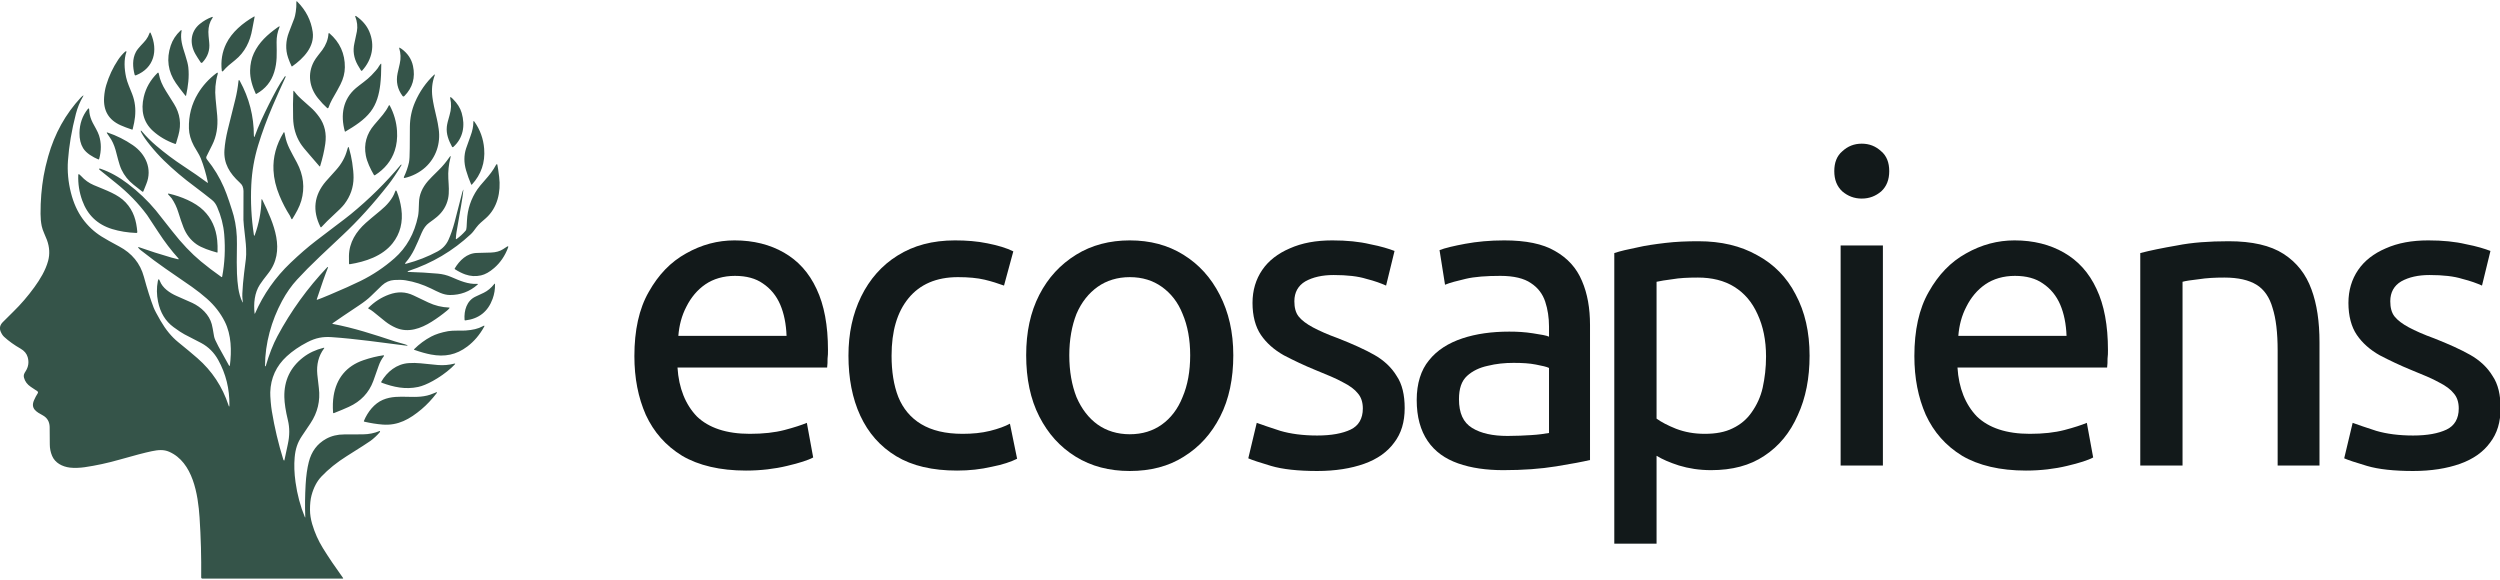 <?xml version="1.0" encoding="UTF-8" standalone="no"?>
<!DOCTYPE svg PUBLIC "-//W3C//DTD SVG 1.1//EN" "http://www.w3.org/Graphics/SVG/1.1/DTD/svg11.dtd">
<svg width="100%" height="100%" viewBox="0 0 1220 283" version="1.1" xmlns="http://www.w3.org/2000/svg" xmlns:xlink="http://www.w3.org/1999/xlink" xml:space="preserve" xmlns:serif="http://www.serif.com/" style="fill-rule:evenodd;clip-rule:evenodd;stroke-linejoin:round;stroke-miterlimit:2;">
    <g transform="matrix(1,0,0,1,-4380,-3018)">
        <g transform="matrix(1,0,0,1,4040,2628.85)">
            <g id="ecosapiens-logo" transform="matrix(1.214,0,0,1.213,-112.459,-137.79)">
                <g transform="matrix(0.405,0,0,0.405,271.273,345.574)">
                    <path d="M543.99,231.16C544.497,227.9 544.697,224.66 544.59,221.44C544.563,220.487 544.883,220.347 545.55,221.02C554.083,229.613 559.163,239.597 560.79,250.97C562.92,265.77 551.64,277.38 540.41,285.29C540.342,285.336 540.261,285.361 540.179,285.361C540.022,285.361 539.878,285.271 539.81,285.13C538.483,282.263 537.34,279.443 536.38,276.67C533.56,268.5 534.07,259.65 537.14,251.66C540.64,242.533 542.447,237.82 542.56,237.52C543.04,236.28 543.517,234.16 543.99,231.16ZM608.75,289.37C606.89,286.31 605.787,284.47 605.44,283.85C601.593,276.95 600.507,269.797 602.18,262.39C603.4,256.957 604.23,253.003 604.67,250.53C605.53,245.67 604.983,240.75 603.03,235.77C602.89,235.417 603.007,235.21 603.38,235.15C603.527,235.123 603.66,235.153 603.78,235.24C609.98,239.493 614.36,244.6 616.92,250.56C622.77,264.18 619.91,278.45 609.89,289.48C609.867,289.506 609.841,289.531 609.814,289.553C609.514,289.801 609.06,289.755 608.808,289.451C608.787,289.425 608.767,289.398 608.75,289.37ZM474.94,262.77C480.54,251.29 491.33,242.2 502.71,235.72C502.757,235.691 502.812,235.676 502.867,235.676C503.032,235.676 503.167,235.811 503.167,235.976C503.167,235.997 503.165,236.019 503.16,236.04C502.14,240.967 501.37,244.99 500.85,248.11C498.77,260.45 493.5,271.28 483.77,279.08C479.04,282.87 475.37,285.71 471.76,290.05C471.705,290.115 471.638,290.169 471.563,290.21C471.234,290.387 470.821,290.267 470.646,289.944C470.605,289.868 470.579,289.786 470.57,289.7C469.45,280.007 470.907,271.03 474.94,262.77ZM448.69,243.19C452.263,240.25 456.197,237.963 460.49,236.33C461.75,235.857 462,236.177 461.24,237.29C458.6,241.15 457.273,245.747 457.26,251.08C457.253,252.913 457.53,256.43 458.09,261.63C458.917,269.21 456.643,275.827 451.27,281.48C451.072,281.687 450.798,281.804 450.511,281.804C450.162,281.804 449.835,281.63 449.64,281.34C447.287,277.827 445.54,275.07 444.4,273.07C438.51,262.76 439.37,250.85 448.69,243.19ZM525.72,246.7C526.307,246.28 526.77,245.973 527.11,245.78C527.95,245.307 528.183,245.513 527.81,246.4C525.85,251.073 524.903,256.023 524.97,261.25C525.12,272.91 525.68,280.84 522.62,290.89C519.727,300.41 513.843,307.647 504.97,312.6C504.888,312.646 504.795,312.671 504.7,312.671C504.485,312.671 504.289,312.545 504.2,312.35C500.97,305.22 498.51,297.29 498.67,289.38C498.797,283.027 500.053,277.3 502.44,272.2C507.56,261.25 515.95,253.7 525.72,246.7ZM430.61,250.28C429.22,258.24 431.43,265.13 434.29,273.93C436.037,279.323 437.06,283.443 437.36,286.29C438.36,295.8 437.16,304.69 435.15,314.24C435.116,314.424 434.954,314.559 434.767,314.559C434.647,314.559 434.534,314.504 434.46,314.41C430.353,309.283 427.197,305.103 424.99,301.87C417.15,290.383 415.45,277.967 419.89,264.62C421.763,259 425.003,254.037 429.61,249.73C430.483,248.917 430.817,249.1 430.61,250.28ZM395.35,258.85C396.85,256.843 397.983,254.73 398.75,252.51C399.163,251.317 399.62,251.3 400.12,252.46C407.45,269.39 403.55,286.87 385.33,294.18C385.216,294.226 385.095,294.25 384.972,294.25C384.537,294.25 384.155,293.952 384.05,293.53C382.15,286.06 381.63,277.98 385.31,271.01C387.57,266.73 392.66,262.43 395.35,258.85ZM570.41,268.91C573.81,264.23 576.17,258.49 576.45,252.8C576.462,252.496 576.716,252.253 577.02,252.253C577.155,252.253 577.287,252.302 577.39,252.39C587.75,261.33 592.86,272.607 592.72,286.22C592.66,291.907 591.213,297.553 588.38,303.16C586.453,306.96 583.663,312 580.01,318.28C578.68,320.58 577.48,323.55 576.4,326.4C576.384,326.445 576.363,326.488 576.339,326.528C576.128,326.881 575.66,326.996 575.302,326.781C575.262,326.758 575.225,326.73 575.19,326.7C572.057,323.9 568.993,320.63 566,316.89C557.44,306.22 555.45,292.67 562.02,280.47C564.08,276.62 567.9,272.36 570.41,268.91ZM649.14,267.98C655.12,272.387 658.85,277.99 660.33,284.79C662.85,296.417 660.017,306.393 651.83,314.72C651.143,315.42 650.503,315.377 649.91,314.59C644.93,307.923 643.317,300.413 645.07,292.06C645.35,290.707 646.067,287.55 647.22,282.59C648.427,277.39 648.237,272.25 646.65,267.17C646.638,267.134 646.632,267.096 646.632,267.058C646.632,266.861 646.795,266.698 646.992,266.698C647.043,266.698 647.094,266.709 647.14,266.73C647.673,266.97 648.34,267.387 649.14,267.98ZM381.52,348.1C377.167,346.653 373.4,345.223 370.22,343.81C358.273,338.51 352.793,329.163 353.78,315.77C354.093,311.503 354.797,307.54 355.89,303.88C358.563,294.927 362.5,286.537 367.7,278.71C369.647,275.783 371.96,273.093 374.64,270.64C374.873,270.433 375.147,270.307 375.46,270.26C375.482,270.257 375.505,270.255 375.528,270.255C375.774,270.255 375.978,270.458 375.978,270.705C375.978,270.758 375.968,270.81 375.95,270.86C373.24,278.46 373.83,287.91 375.61,296.11C376.73,301.34 379.35,306.91 381.59,312.67C384.49,320.15 385.26,327.46 384.45,335.53C384.117,338.817 383.337,342.897 382.11,347.77C382.061,347.976 381.875,348.123 381.663,348.123C381.614,348.123 381.566,348.115 381.52,348.1ZM625.36,287.11C626.393,285.33 627.33,283.94 628.17,282.94C628.637,282.38 628.87,282.467 628.87,283.2C628.863,291.013 628.537,297.67 627.89,303.17C626.74,312.98 624.29,322.44 618.28,330.3C611.82,338.75 602.37,344.62 593.19,350.09C593.141,350.118 593.085,350.132 593.028,350.132C592.88,350.132 592.749,350.033 592.71,349.89C588.21,333.53 590.83,317.87 603.64,306.91C607.75,303.39 614.85,298.7 619.18,294.1C622.867,290.193 624.927,287.863 625.36,287.11ZM408.27,293.5C409.177,298.507 411.47,303.937 415.15,309.79C419.037,315.977 421.693,320.217 423.12,322.51C429.173,332.223 430.623,342.667 427.47,353.84C426.643,356.767 425.86,359.437 425.12,361.85C425.029,362.142 424.757,362.343 424.451,362.343C424.369,362.343 424.287,362.328 424.21,362.3C415.69,359.287 408.337,354.96 402.15,349.32C392.47,340.5 390.11,328.66 393.13,315.67C395.21,306.69 399.75,298.743 406.75,291.83C407.263,291.323 407.653,291.407 407.92,292.08C408.033,292.373 408.15,292.847 408.27,293.5ZM552.98,732.92C553.313,733.74 553.463,733.707 553.43,732.82C553.03,722.48 553.153,711.713 553.8,700.52C554.293,691.96 555.34,684.537 556.94,678.25C559.6,667.783 565.303,660.133 574.05,655.3C579.403,652.347 585.41,650.877 592.07,650.89C595.283,650.903 601.427,650.877 610.5,650.81C616.453,650.763 622.017,649.657 627.19,647.49C627.232,647.471 627.278,647.462 627.324,647.462C627.486,647.462 627.625,647.58 627.65,647.74C627.71,648.093 627.59,648.447 627.29,648.8C624.59,651.953 621.57,654.77 618.23,657.25C616.297,658.69 608.34,663.81 594.36,672.61C584.707,678.69 576.407,685.393 569.46,692.72C564.987,697.433 561.713,703.67 559.64,711.43C558.607,715.29 558.1,720.07 558.12,725.77C558.133,730.283 558.857,734.993 560.29,739.9C562.783,748.407 566.337,756.393 570.95,763.86C576.523,772.873 583.197,782.763 590.97,793.53C591.013,793.592 591.035,793.665 591.035,793.74C591.035,793.941 590.871,794.107 590.67,794.11L451.3,794.11C450.658,794.11 450.13,793.582 450.13,792.94C450.13,792.937 450.13,792.933 450.13,792.93C450.343,772.757 449.807,752.947 448.52,733.5C446.99,710.48 442,678.54 418.38,668.13C412.94,665.73 407.51,666.22 401.08,667.56C394.48,668.94 383.647,671.777 368.58,676.07C357.113,679.337 345.763,681.793 334.53,683.44C330.17,684.08 324.26,684.41 319.71,683.84C312.2,682.89 305.09,679.17 302.16,672.22C300.613,668.54 299.847,664.713 299.86,660.74C299.893,652.593 299.85,646.793 299.73,643.34C299.543,638.16 297.283,634.367 292.95,631.96C286.94,628.63 280.53,625.44 284.19,616.97C285.283,614.437 286.53,612.093 287.93,609.94C288.354,609.286 288.169,608.4 287.52,607.97C287.08,607.677 284.897,606.22 280.97,603.6C277.483,601.28 275.243,598.257 274.25,594.53C273.58,592.05 274.35,590.51 275.8,588.25C278.667,583.81 279.367,579.083 277.9,574.07C276.88,570.577 274.53,567.777 270.85,565.67C264.557,562.07 259.113,558.16 254.52,553.94C253.16,552.693 252.003,550.913 251.05,548.6C249.717,545.38 250.373,542.357 253.02,539.53C254.527,537.923 258.08,534.39 263.68,528.93C271.113,521.683 278.083,513.573 284.59,504.6C290.23,496.84 295.68,487.84 298.2,478.5C300.013,471.76 299.63,464.847 297.05,457.76C295.43,453.35 292.74,448.38 291.83,443.87C291.077,440.15 290.693,436.11 290.68,431.75C290.627,418.69 291.653,406.13 293.76,394.07C294.78,388.237 296.29,381.757 298.29,374.63C304.63,352.097 315.467,332.573 330.8,316.06C331.193,315.64 331.727,315.167 332.4,314.64C333.353,313.907 333.523,314.06 332.91,315.1C329.757,320.447 327.387,326.183 325.8,332.31C321.567,348.683 318.933,364.19 317.9,378.83C317.153,389.457 318.133,400.12 320.84,410.82C323.4,420.94 327.283,429.58 332.49,436.74C337.637,443.827 343.873,449.67 351.2,454.27C355.247,456.803 361.08,460.093 368.7,464.14C381.433,470.9 389.613,480.937 393.24,494.25C396.64,506.73 399.86,516.917 402.9,524.81C403.847,527.277 406.15,531.667 409.81,537.98C414.95,546.86 420.78,553.94 427.3,559.22C435.033,565.487 441.387,570.79 446.36,575.13C460.867,587.797 471.17,603.413 477.27,621.98C477.83,623.667 478.12,623.62 478.14,621.84C478.347,605.627 474.627,590.63 466.98,576.85C462.947,569.577 457.397,564.017 450.33,560.17C448.063,558.943 442.467,556.043 433.54,551.47C431.16,550.257 427.54,547.863 422.68,544.29C414.673,538.417 409.547,529.98 407.3,518.98C405.887,512.053 405.813,505.29 407.08,498.69C407.553,496.203 408.237,496.147 409.13,498.52C411.72,505.4 418.84,510.33 425.75,513.36C434.67,517.26 439.867,519.56 441.34,520.26C450.11,524.42 458.09,531.92 460.63,541.4C461.157,543.353 461.92,547.397 462.92,553.53C463.213,555.337 464.627,558.6 467.16,563.32C470.573,569.693 474.07,576.027 477.65,582.32C477.763,582.52 477.927,582.67 478.14,582.77C478.182,582.788 478.227,582.798 478.273,582.798C478.438,582.798 478.579,582.674 478.6,582.51C480.39,568.02 480.21,552.04 473.49,538.73C469.183,530.197 463.25,522.6 455.69,515.94C451.223,512 446.29,508.113 440.89,504.28C438.757,502.767 429.977,496.697 414.55,486.07C407.663,481.33 399.48,475.233 390,467.78C389.093,467.06 388.393,466.37 387.9,465.71C387.247,464.823 387.437,464.563 388.47,464.93C398.577,468.51 409.273,471.933 420.56,475.2C422.713,475.827 424.813,476.363 426.86,476.81C427.973,477.05 428.15,476.747 427.39,475.9C420.49,468.267 413.86,459.563 407.5,449.79C400.74,439.423 397.07,433.847 396.49,433.06C387.817,421.34 377.427,410.65 365.32,400.99C360,396.743 354.79,392.537 349.69,388.37C348.41,387.33 348.387,386.813 349.62,386.82C349.68,386.82 349.967,386.907 350.48,387.08C359.46,390.147 368.397,395.067 377.29,401.84C387.783,409.827 397.053,418.667 405.1,428.36C407.1,430.767 412.53,437.647 421.39,449C430.803,461.06 440.263,471.04 449.77,478.94C455.91,484.047 462.72,489.233 470.2,494.5C470.281,494.558 470.379,494.589 470.479,494.589C470.708,494.589 470.907,494.425 470.95,494.2C473.503,480.747 474.187,466.777 473,452.29C472.24,443.07 469.91,433.997 466.01,425.07C464.75,422.2 463.31,419.94 460.71,417.88C456.81,414.8 449.53,408.99 443.64,404.64C432.7,396.567 422.517,387.937 413.09,378.75C408.463,374.237 403.82,369.083 399.16,363.29C395.42,358.65 392.64,354.627 390.82,351.22C390.48,350.58 390.29,350.183 390.25,350.03C389.943,348.77 390.273,348.703 391.24,349.83C395.647,355.003 400.36,359.723 405.38,363.99C414.193,371.483 423.23,378.263 432.49,384.33C441.323,390.123 449.283,395.65 456.37,400.91C456.415,400.942 456.469,400.958 456.524,400.958C456.673,400.958 456.794,400.837 456.794,400.688C456.794,400.672 456.793,400.656 456.79,400.64C454.943,391.893 452.61,383.94 449.79,376.78C448.06,372.37 444.82,367.93 442.9,364.29C439.76,358.35 438.11,352.593 437.95,347.02C437.59,334.373 440.56,322.803 446.86,312.31C451.54,304.517 457.637,297.78 465.15,292.1C466.497,291.087 466.94,291.39 466.48,293.01C464.24,300.857 463.557,309.03 464.43,317.53C465.23,325.363 465.767,330.937 466.04,334.25C466.933,345.31 465.273,355.007 461.06,363.34C458.327,368.74 456.443,372.52 455.41,374.68C454.83,375.89 455.18,376.89 456.03,377.94C462.863,386.447 468.397,395.59 472.63,405.37C474.37,409.397 476.127,414.073 477.9,419.4C480.267,426.52 481.763,431.283 482.39,433.69C484.69,442.503 485.76,451.873 485.6,461.8C485.367,476.3 485.38,486.05 485.64,491.05C486.15,500.76 486.87,510.94 491.08,519.51C491.287,519.923 491.407,519.9 491.44,519.44C491.48,518.847 491.377,517.79 491.13,516.27C490.763,513.977 490.93,508.89 491.63,501.01C492.137,495.343 493.087,487.177 494.48,476.51C494.787,474.177 494.867,470.813 494.72,466.42C494.627,463.62 494.35,460.25 493.89,456.31C492.65,445.59 492.037,439.403 492.05,437.75C492.143,424.657 492.167,415.08 492.12,409.02C492.113,407.487 491.787,405.887 491.14,404.22C490.74,403.193 489.76,401.963 488.2,400.53C478.42,391.57 472.26,381.74 473.21,368.28C473.64,362.18 474.79,355.23 476.45,348.4C477.337,344.74 479.853,334.623 484,318.05C485.42,312.37 486.463,306.38 487.13,300.08C487.297,298.513 487.757,298.423 488.51,299.81C497.763,316.73 502.397,334.793 502.41,354C502.41,354.513 502.463,354.89 502.57,355.13C502.77,355.583 502.953,355.577 503.12,355.11C504.993,349.823 507.27,344.257 509.95,338.41C514.65,328.143 519.797,317.887 525.39,307.64C527.597,303.587 530.213,299.41 533.24,295.11C533.313,295.003 533.407,294.98 533.52,295.04L533.74,295.17C533.98,295.31 534.04,295.507 533.92,295.76C529.6,305.067 525.293,314.723 521,324.73C515.3,338.017 510.523,350.987 506.67,363.64C502.777,376.44 500.503,389.567 499.85,403.02C499.05,419.553 499.903,436.067 502.41,452.56C502.61,453.867 502.933,453.9 503.38,452.66C507.453,441.387 509.637,429.967 509.93,418.4C509.963,416.847 510.317,416.77 510.99,418.17C522.01,441.19 534.54,468.43 516.42,491.19C512.873,495.657 510.177,499.3 508.33,502.12C503.09,510.17 502,520.79 503.12,530.61C503.187,531.23 503.347,531.253 503.6,530.68C511.887,511.687 523.647,494.917 538.88,480.37C547.7,471.95 556,464.753 563.78,458.78C572.907,451.773 579.243,446.94 582.79,444.28C590.183,438.747 595.463,434.683 598.63,432.09C616.697,417.277 633.26,400.907 648.32,382.98C648.44,382.833 648.58,382.817 648.74,382.93L648.98,383.11C649.04,383.15 649.05,383.2 649.01,383.26C644.223,391.247 639.833,397.78 635.84,402.86C620.7,422.147 605.577,438.85 590.47,452.97C572.33,469.923 560.693,481.037 555.56,486.31C551.393,490.59 547.98,494.17 545.32,497.05C539.733,503.103 534.75,510.2 530.37,518.34C519.92,537.74 513.48,560.48 513.48,582.86C513.48,583.02 513.557,583.117 513.71,583.15C513.823,583.17 513.91,583.177 513.97,583.17C514.077,583.157 514.147,583.097 514.18,582.99C517.593,571.29 521.467,561.39 525.8,553.29C539.193,528.277 555.677,505.443 575.25,484.79C575.357,484.67 575.53,484.617 575.77,484.63C576.03,484.643 576.113,484.773 576.02,485.02C573.207,491.987 569.483,502.533 564.85,516.66C564.71,517.1 564.86,517.25 565.3,517.11C567.273,516.463 571.4,514.813 577.68,512.16C590.373,506.807 600.55,502.247 608.21,498.48C620.463,492.453 631.703,484.94 641.93,475.94C653.93,465.38 661.733,451.423 665.34,434.07C665.86,431.583 666.18,427.08 666.3,420.56C666.447,412.953 669.45,405.787 675.31,399.06C677.05,397.06 680.557,393.483 685.83,388.33C689.657,384.597 693.177,380.383 696.39,375.69C697.71,373.763 698.077,373.933 697.49,376.2C695.75,382.94 695.06,389.797 695.42,396.77C695.77,403.44 696.54,410.37 695.15,416.72C693.597,423.807 689.95,429.803 684.21,434.71C682.583,436.11 679.93,438.127 676.25,440.76C673.317,442.853 670.88,446.153 668.94,450.66C663.6,463.04 660.46,471.65 653.01,480.22C652.057,481.32 652.283,481.68 653.69,481.3C664.783,478.353 675.097,474.31 684.63,469.17C689.65,466.463 693.3,462.6 695.58,457.58C697.793,452.713 699.823,446.83 701.67,439.93C702.397,437.23 704.887,427.55 709.14,410.89C709.447,409.683 709.847,408.6 710.34,407.64C710.344,407.627 710.356,407.618 710.37,407.618C710.387,407.618 710.402,407.633 710.402,407.65C710.402,407.653 710.401,407.657 710.4,407.66C709.67,415.89 707.11,429.04 703.49,450.25C703.243,451.677 703.037,453.747 702.87,456.46C702.869,456.469 702.869,456.477 702.869,456.486C702.869,456.716 703.059,456.906 703.289,456.906C703.375,456.906 703.459,456.879 703.53,456.83C706.883,454.41 709.893,451.65 712.56,448.55C713.127,447.903 713.46,446.667 713.56,444.84C713.68,442.68 713.797,440.523 713.91,438.37C714.483,427.03 717.93,416.72 724.25,407.44C725.637,405.4 728.107,402.387 731.66,398.4C736.13,393.37 739.84,388.74 742.9,382.9C742.978,382.751 743.105,382.635 743.26,382.57C743.713,382.383 743.98,382.477 744.06,382.85C744.52,384.923 745.123,388.98 745.87,395.02C747.74,410.11 744.15,425.85 732.76,436C728.71,439.61 725.94,441.61 723.06,445.47C721.38,447.73 719.8,450.06 717.75,451.97C699.87,468.65 679.273,480.82 655.96,488.48C655.547,488.613 655.31,488.707 655.25,488.76C654.777,489.207 654.863,489.44 655.51,489.46C666.01,489.767 675.85,490.337 685.03,491.17C689.61,491.59 693.96,492.62 698.5,494.59C706.8,498.19 714.99,501.82 723.93,501.34C724.903,501.293 725.023,501.59 724.29,502.23C716.503,509.05 707.42,512.44 697.04,512.4C690.35,512.38 684.6,509 678.52,506.05C669.99,501.9 661.7,499.21 652.99,497.8C649.863,497.3 646.113,497.193 641.74,497.48C637.2,497.78 633.147,499.567 629.58,502.84C629.293,503.1 625.61,506.667 618.53,513.54C615.617,516.373 611.79,519.367 607.05,522.52C594.537,530.853 585.693,536.843 580.52,540.49C580.427,540.556 580.372,540.662 580.372,540.776C580.372,540.944 580.494,541.09 580.66,541.12C601.21,544.92 621.78,551.65 642.39,558.51C645.55,559.56 649.41,560.42 652.12,561.29C656.267,562.623 656.177,563.017 651.85,562.47C630.4,559.76 603.89,555.92 579.77,554.26C570.74,553.63 563.88,554.93 555.49,559.27C547.577,563.357 540.767,568.023 535.06,573.27C524.593,582.89 519.133,594.803 518.68,609.01C518.62,610.99 518.77,614.153 519.13,618.5C519.417,621.92 519.797,625.05 520.27,627.89C522.917,643.957 526.703,659.95 531.63,675.87C531.71,676.123 531.9,676.413 532.2,676.74C532.257,676.798 532.334,676.832 532.416,676.832C532.558,676.832 532.682,676.73 532.71,676.59C533.063,674.677 534.207,669.313 536.14,660.5C537.973,652.147 537.997,644.26 536.21,636.84C533.97,627.56 532.787,619.893 532.66,613.84C532.313,597.413 538.55,584.243 551.37,574.33C557.077,569.91 563.81,566.75 571.57,564.85C572.37,564.657 572.523,564.89 572.03,565.55C566.657,572.783 564.443,581.397 565.39,591.39C565.683,594.45 566.193,598.947 566.92,604.88C568.467,617.5 565.683,629.16 558.57,639.86C556.423,643.093 553.617,647.277 550.15,652.41C545.61,659.13 543.65,665.43 542.9,673.76C542.233,681.233 542.517,689.397 543.75,698.25C545.483,710.663 548.56,722.22 552.98,732.92ZM681.66,294.91C679.333,301.41 678.657,308.437 679.63,315.99C680.283,321.017 681.757,328.183 684.05,337.49C684.637,339.863 685.237,343.19 685.85,347.47C687.91,361.88 683.18,375.87 672.72,385.46C667.12,390.6 659.52,394.54 651.99,396.15C651.946,396.159 651.902,396.164 651.857,396.164C651.512,396.164 651.227,395.88 651.227,395.534C651.227,395.439 651.249,395.345 651.29,395.26C653.563,390.493 655.247,385.663 656.34,380.77C656.84,378.517 657.107,373.773 657.14,366.54C657.2,354.533 657.24,347.45 657.26,345.29C657.333,336.71 659.03,328.57 662.35,320.87C666.903,310.317 673.28,301.18 681.48,293.46C681.543,293.401 681.626,293.368 681.713,293.368C681.899,293.368 682.053,293.521 682.053,293.708C682.053,293.739 682.048,293.77 682.04,293.8C681.967,294.04 681.84,294.41 681.66,294.91ZM542.26,309.79C543.193,310.99 544.073,312.093 544.9,313.1C546.453,315.013 551.043,319.287 558.67,325.92C561.67,328.527 564.537,331.737 567.27,335.55C572.743,343.197 574.743,352.117 573.27,362.31C572.257,369.337 570.557,376.713 568.17,384.44C568.122,384.589 567.983,384.69 567.827,384.69C567.72,384.69 567.618,384.642 567.55,384.56C564.903,381.353 561.67,377.603 557.85,373.31C553.35,368.25 550.25,364.363 548.55,361.65C544.01,354.383 541.617,346.097 541.37,336.79C541.117,327.023 541.193,318.093 541.6,310C541.633,309.34 541.853,309.27 542.26,309.79ZM699.97,317.67C704.383,322.063 707.287,326.687 708.68,331.54C712.32,344.26 710.17,356.59 700.3,365.39C700.277,365.41 700.254,365.429 700.229,365.447C699.887,365.686 699.407,365.598 699.165,365.252C699.148,365.229 699.134,365.205 699.12,365.18C695.68,358.74 693.19,352.55 693.92,345.27C694.167,342.797 695.077,338.95 696.65,333.73C698.357,328.057 698.58,322.53 697.32,317.15C696.987,315.717 697.4,315.453 698.56,316.36C698.893,316.627 699.363,317.063 699.97,317.67ZM637.26,324.09C641.527,332.183 643.937,340.607 644.49,349.36C644.95,356.567 644.183,363.147 642.19,369.1C638.843,379.093 632.317,387.19 622.61,393.39C622.605,393.393 622.601,393.396 622.596,393.399C622.255,393.609 621.799,393.497 621.587,393.151C621.584,393.147 621.582,393.144 621.58,393.14C618.13,387.28 614.73,380.17 613.53,373.81C611.417,362.577 614.2,352.43 621.88,343.37C629.13,334.81 632.81,331.26 636.39,324.1C636.473,323.935 636.643,323.83 636.828,323.83C637.008,323.83 637.175,323.93 637.26,324.09ZM339.18,331.11C339.613,334.457 340.71,337.86 342.47,341.32C344.28,344.89 347.45,349.86 348.74,353.93C351.08,361.317 351.113,369.1 348.84,377.28C348.713,377.733 348.433,377.87 348,377.69C342.66,375.43 336.06,371.64 332.95,366.55C330.457,362.47 329.253,357.417 329.34,351.39C329.467,342.35 332.177,334.483 337.47,327.79C338.377,326.65 338.877,326.807 338.97,328.26C339.09,330 339.16,330.95 339.18,331.11ZM721.39,340.33C727.003,348.27 730.203,357.193 730.99,367.1C732.077,380.767 728.033,392.623 718.86,402.67C718.771,402.768 718.644,402.824 718.512,402.824C718.324,402.824 718.154,402.712 718.08,402.54C716.1,397.967 714.42,393.307 713.04,388.56C710.813,380.913 710.823,373.65 713.07,366.77C714.103,363.597 715.563,359.49 717.45,354.45C719.337,349.41 720.273,344.823 720.26,340.69C720.253,339.37 720.63,339.25 721.39,340.33ZM533.5,354.56C535.17,363.48 539.29,369.93 545.12,380.87C551.7,393.257 553.15,405.883 549.47,418.75C547.68,424.99 544.09,431.23 540.58,436.88C540.557,436.918 540.529,436.953 540.497,436.983C540.294,437.176 539.965,437.164 539.769,436.957C539.738,436.925 539.712,436.889 539.69,436.85C539.1,435.79 538.68,434.38 538.08,433.44C534.253,427.493 530.827,420.88 527.8,413.6C524.267,405.12 522.297,396.787 521.89,388.6C521.23,375.547 524.58,363.007 531.94,350.98C532.253,350.467 532.54,350.533 532.8,351.18C532.88,351.373 533.113,352.5 533.5,354.56ZM359.19,355.47C358.283,354.23 357.45,353.003 356.69,351.79C356.19,350.983 356.39,350.733 357.29,351.04C366.27,354.093 374.597,358.257 382.27,363.53C395.08,372.33 401.85,387.14 395.64,402.17C395.093,403.497 394.123,405.913 392.73,409.42C392.719,409.446 392.707,409.472 392.692,409.497C392.509,409.822 392.094,409.94 391.774,409.759C391.749,409.744 391.724,409.728 391.7,409.71C391.26,409.37 388.39,407.103 383.09,402.91C377.85,398.77 373.837,393.76 371.05,387.88C368.46,382.43 366.87,374.27 365.12,368.25C363.627,363.097 361.65,358.837 359.19,355.47ZM595,368.35C595.293,367.27 595.513,366.543 595.66,366.17C596.073,365.097 596.44,365.11 596.76,366.21C598.213,371.197 599.3,376.077 600.02,380.85C600.933,386.903 601.377,391.88 601.35,395.78C601.29,405.427 598.257,414.2 592.25,422.1C590.35,424.607 586.56,428.433 580.88,433.58C577.12,436.987 573.297,440.787 569.41,444.98C569.306,445.09 569.162,445.152 569.011,445.152C568.804,445.152 568.613,445.035 568.52,444.85C560.32,428.43 562.093,413.327 573.84,399.54C574.453,398.827 577.83,395.06 583.97,388.24C589.383,382.227 593.06,375.597 595,368.35ZM330.99,394.26C334.557,398.2 338.72,401.183 343.48,403.21C356.1,408.57 367.5,412.28 375.13,420.39C383.09,428.86 385.79,438.53 386.74,449.87C386.741,449.89 386.742,449.91 386.742,449.93C386.742,450.391 386.363,450.77 385.902,450.77C385.895,450.77 385.887,450.77 385.88,450.77C377.147,450.423 369.113,449.127 361.78,446.88C347.187,442.413 337.29,432.973 332.09,418.56C329.11,410.3 327.79,401.863 328.13,393.25C328.163,392.317 328.557,392.127 329.31,392.68C329.783,393.02 330.343,393.547 330.99,394.26ZM628.17,428.41C634.31,423.35 640.1,416.99 642.57,409.74C643.11,408.147 643.693,408.133 644.32,409.7C646.48,415.12 647.967,420.8 648.78,426.74C650.587,439.94 647.687,451.367 640.08,461.02C630,473.79 612.97,479.37 597.57,481.82C597.537,481.825 597.503,481.828 597.47,481.828C597.129,481.828 596.846,481.551 596.84,481.21C596.753,478.79 596.733,476.247 596.78,473.58C597.01,460.09 603.89,449.44 613.52,440.77C616.167,438.39 621.05,434.27 628.17,428.41ZM420.85,416.4C420.06,415.22 418.58,413.95 417.64,412.82C416.8,411.813 417.017,411.457 418.29,411.75C430.03,414.43 444.06,420.14 452.41,428.33C460.317,436.09 464.857,446.017 466.03,458.11C466.37,461.597 466.487,465.49 466.38,469.79C466.367,470.163 466.177,470.3 465.81,470.2C459.01,468.31 450.6,465.63 445.33,461.88C439.537,457.753 435.277,452.193 432.55,445.2C430.937,441.073 429.22,436.053 427.4,430.14C425.88,425.187 423.697,420.607 420.85,416.4ZM749.69,466.92C752.03,465.4 753.303,464.573 753.51,464.44C754.85,463.58 755.24,463.897 754.68,465.39C751.627,473.543 747.037,480.273 740.91,485.58C736.35,489.54 731.99,491.987 727.83,492.92C722.563,494.1 717.36,493.78 712.22,491.96C709.067,490.847 705.643,489.12 701.95,486.78C701.701,486.619 701.622,486.287 701.77,486.03C706.61,477.96 713.84,470.85 723.8,470.61C730.413,470.457 735.06,470.33 737.74,470.23C742.613,470.043 746.597,468.94 749.69,466.92ZM741.01,501.49C741.497,500.883 741.747,500.97 741.76,501.75C741.873,506.69 741.087,511.487 739.4,516.14C734.787,528.88 725.743,536.043 712.27,537.63C711.81,537.683 711.563,537.48 711.53,537.02C710.86,527.81 713.66,518.02 722.47,513.97C726.123,512.283 728.847,511.007 730.64,510.14C734.433,508.3 737.89,505.417 741.01,501.49ZM616.02,525.23C621.993,519.19 628.837,514.767 636.55,511.96C645.07,508.86 652.93,508.99 661.01,512.87C666.883,515.683 671.68,517.977 675.4,519.75C682.007,522.897 688.973,524.603 696.3,524.87C696.487,524.876 696.638,525.032 696.638,525.22C696.638,525.3 696.61,525.378 696.56,525.44C695.933,526.253 695.123,527.07 694.13,527.89C689.27,531.917 684.2,535.593 678.92,538.92C668.1,545.73 655.61,550.23 643.48,545.01C639.713,543.39 636.21,541.31 632.97,538.77C632.643,538.517 628.64,535.273 620.96,529.04C619.453,527.813 617.847,526.78 616.14,525.94C616.118,525.929 616.097,525.917 616.077,525.903C615.88,525.763 615.835,525.483 615.978,525.281C615.991,525.263 616.005,525.246 616.02,525.23ZM729.19,543.61C729.743,543.303 730.113,543.113 730.3,543.04C731.287,542.653 731.517,542.94 730.99,543.9C726.537,551.973 720.967,558.53 714.28,563.57C703.24,571.88 691.86,574.08 678.27,571.53C673.303,570.597 667.757,569.04 661.63,566.86C661.604,566.85 661.578,566.838 661.554,566.823C661.369,566.706 661.31,566.461 661.424,566.28C661.44,566.254 661.459,566.231 661.48,566.21C666.613,561.103 672.26,556.927 678.42,553.68C682.88,551.333 688.467,549.55 695.18,548.33C700.11,547.44 708.11,547.98 712.51,547.68C719.583,547.213 725.143,545.857 729.19,543.61ZM631.42,573.16C629.14,576.14 627.4,579.407 626.2,582.96C624.387,588.327 622.637,593.28 620.95,597.82C616.63,609.493 608.563,618.04 596.75,623.46C592.903,625.227 587.917,627.32 581.79,629.74C581.763,629.751 581.735,629.76 581.706,629.767C581.412,629.835 581.113,629.645 581.043,629.346C581.037,629.318 581.032,629.289 581.03,629.26C580.59,623.14 580.77,617.573 581.57,612.56C584.33,595.32 594.15,582.94 611.21,577.13C617.923,574.837 624.537,573.213 631.05,572.26C631.176,572.241 631.306,572.286 631.4,572.38C631.633,572.607 631.64,572.867 631.42,573.16ZM698.45,584.7C693.12,589.6 686.22,594.36 680.02,597.78C674.42,600.867 669.577,602.85 665.49,603.73C652.85,606.46 641.1,603.91 629.24,599.51C629.22,599.503 629.201,599.495 629.182,599.486C628.84,599.323 628.69,598.912 628.85,598.575C628.859,598.556 628.869,598.538 628.88,598.52C634.67,588.56 644.15,580.86 656.04,580.05C659.993,579.777 663.89,579.833 667.73,580.22C678.963,581.333 684.72,581.903 685,581.93C690.62,582.383 696.047,581.933 701.28,580.58C702.32,580.313 702.49,580.587 701.79,581.4C701.117,582.173 700.003,583.273 698.45,584.7ZM680.54,610.19C681.773,609.637 682.69,609.27 683.29,609.09C684.31,608.77 684.493,609.037 683.84,609.89C679.04,616.15 674.05,621.46 668.87,625.82C657.1,635.72 645.57,642.31 630.13,641.1C624.423,640.647 618.4,639.693 612.06,638.24C611.607,638.133 611.47,637.867 611.65,637.44C615.4,628.43 621.98,620.12 630.49,616.5C646.67,609.62 664.01,617.58 680.54,610.19Z" style="fill:rgb(53,84,73);"/>
                </g>
                <g transform="matrix(0.306,7.08277e-18,-7.08277e-18,0.306,279.848,-431.969)">
                    <g transform="matrix(555.278,0,0,555.278,1108.48,3443.32)">
                        <path d="M0.315,0.012C0.254,0.012 0.203,0 0.164,-0.023C0.125,-0.047 0.097,-0.079 0.078,-0.12C0.06,-0.161 0.051,-0.207 0.051,-0.259C0.051,-0.32 0.062,-0.371 0.085,-0.411C0.108,-0.452 0.137,-0.482 0.173,-0.502C0.21,-0.523 0.248,-0.533 0.288,-0.533C0.333,-0.533 0.372,-0.523 0.405,-0.504C0.438,-0.485 0.464,-0.457 0.482,-0.418C0.5,-0.38 0.509,-0.332 0.509,-0.273C0.509,-0.267 0.509,-0.26 0.508,-0.253C0.508,-0.246 0.508,-0.239 0.507,-0.232L0.153,-0.232C0.156,-0.183 0.172,-0.144 0.199,-0.116C0.227,-0.089 0.269,-0.075 0.324,-0.075C0.356,-0.075 0.383,-0.078 0.406,-0.084C0.429,-0.09 0.447,-0.096 0.459,-0.101L0.474,-0.019C0.463,-0.013 0.442,-0.006 0.412,0.001C0.383,0.008 0.35,0.012 0.315,0.012ZM0.155,-0.307L0.411,-0.307C0.41,-0.335 0.405,-0.36 0.396,-0.381C0.387,-0.402 0.373,-0.419 0.355,-0.431C0.338,-0.443 0.316,-0.449 0.289,-0.449C0.262,-0.449 0.238,-0.442 0.219,-0.429C0.2,-0.416 0.185,-0.398 0.174,-0.376C0.163,-0.355 0.157,-0.332 0.155,-0.307Z" style="fill:rgb(18,25,26);fill-rule:nonzero;"/>
                    </g>
                    <g transform="matrix(555.278,0,0,555.278,1389.7,3443.32)">
                        <path d="M0.308,0.012C0.25,0.012 0.202,0.001 0.164,-0.022C0.126,-0.045 0.098,-0.077 0.079,-0.118C0.06,-0.159 0.051,-0.207 0.051,-0.26C0.051,-0.313 0.061,-0.359 0.081,-0.4C0.101,-0.441 0.13,-0.474 0.167,-0.497C0.205,-0.521 0.25,-0.533 0.303,-0.533C0.33,-0.533 0.356,-0.531 0.38,-0.526C0.405,-0.521 0.425,-0.515 0.441,-0.507L0.419,-0.426C0.405,-0.431 0.39,-0.436 0.373,-0.44C0.356,-0.444 0.335,-0.446 0.31,-0.446C0.259,-0.446 0.22,-0.429 0.193,-0.396C0.166,-0.363 0.153,-0.318 0.153,-0.26C0.153,-0.223 0.158,-0.19 0.169,-0.162C0.18,-0.135 0.198,-0.113 0.223,-0.098C0.248,-0.083 0.28,-0.075 0.321,-0.075C0.344,-0.075 0.366,-0.077 0.386,-0.082C0.406,-0.087 0.422,-0.093 0.433,-0.099L0.45,-0.016C0.436,-0.009 0.416,-0.002 0.39,0.003C0.364,0.009 0.337,0.012 0.308,0.012Z" style="fill:rgb(18,25,26);fill-rule:nonzero;"/>
                    </g>
                    <g transform="matrix(555.278,0,0,555.278,1623.16,3443.32)">
                        <path d="M0.296,0.013C0.248,0.013 0.205,0.002 0.168,-0.021C0.131,-0.044 0.103,-0.075 0.082,-0.116C0.061,-0.157 0.051,-0.206 0.051,-0.261C0.051,-0.316 0.061,-0.363 0.082,-0.404C0.103,-0.445 0.132,-0.476 0.169,-0.499C0.206,-0.522 0.249,-0.533 0.296,-0.533C0.344,-0.533 0.386,-0.522 0.423,-0.499C0.46,-0.476 0.488,-0.445 0.509,-0.404C0.53,-0.363 0.541,-0.316 0.541,-0.261C0.541,-0.206 0.531,-0.157 0.51,-0.116C0.489,-0.075 0.461,-0.044 0.424,-0.021C0.388,0.002 0.345,0.013 0.296,0.013ZM0.296,-0.074C0.326,-0.074 0.351,-0.082 0.372,-0.097C0.393,-0.112 0.41,-0.134 0.421,-0.162C0.433,-0.19 0.439,-0.223 0.439,-0.261C0.439,-0.298 0.433,-0.331 0.421,-0.359C0.41,-0.387 0.393,-0.408 0.372,-0.423C0.351,-0.438 0.326,-0.446 0.296,-0.446C0.267,-0.446 0.241,-0.438 0.22,-0.423C0.199,-0.408 0.182,-0.387 0.17,-0.359C0.159,-0.331 0.153,-0.298 0.153,-0.261C0.153,-0.223 0.159,-0.19 0.17,-0.162C0.182,-0.134 0.199,-0.112 0.22,-0.097C0.241,-0.082 0.267,-0.074 0.296,-0.074Z" style="fill:rgb(18,25,26);fill-rule:nonzero;"/>
                    </g>
                    <g transform="matrix(555.278,0,0,555.278,1921.04,3443.32)">
                        <path d="M0.203,0.013C0.158,0.013 0.121,0.009 0.094,0.001C0.067,-0.007 0.049,-0.013 0.04,-0.017L0.06,-0.101C0.073,-0.096 0.092,-0.09 0.116,-0.082C0.14,-0.075 0.169,-0.071 0.203,-0.071C0.237,-0.071 0.263,-0.076 0.282,-0.085C0.301,-0.094 0.311,-0.111 0.311,-0.135C0.311,-0.15 0.307,-0.162 0.299,-0.171C0.292,-0.18 0.28,-0.189 0.264,-0.197C0.248,-0.206 0.226,-0.215 0.199,-0.226C0.172,-0.237 0.147,-0.249 0.124,-0.261C0.101,-0.274 0.083,-0.29 0.07,-0.309C0.057,-0.328 0.05,-0.354 0.05,-0.385C0.05,-0.415 0.058,-0.441 0.073,-0.463C0.088,-0.485 0.11,-0.502 0.138,-0.514C0.167,-0.527 0.2,-0.533 0.239,-0.533C0.273,-0.533 0.303,-0.53 0.328,-0.524C0.354,-0.519 0.373,-0.513 0.386,-0.508L0.366,-0.426C0.355,-0.431 0.339,-0.437 0.319,-0.442C0.3,-0.448 0.274,-0.451 0.242,-0.451C0.215,-0.451 0.193,-0.446 0.175,-0.436C0.158,-0.426 0.149,-0.41 0.149,-0.389C0.149,-0.374 0.152,-0.362 0.159,-0.353C0.166,-0.344 0.178,-0.335 0.193,-0.327C0.208,-0.319 0.228,-0.31 0.253,-0.301C0.286,-0.288 0.315,-0.275 0.338,-0.262C0.361,-0.249 0.379,-0.232 0.391,-0.212C0.404,-0.193 0.41,-0.167 0.41,-0.136C0.41,-0.103 0.402,-0.076 0.385,-0.054C0.369,-0.032 0.345,-0.015 0.314,-0.004C0.283,0.007 0.246,0.013 0.203,0.013Z" style="fill:rgb(18,25,26);fill-rule:nonzero;"/>
                    </g>
                    <g transform="matrix(555.278,0,0,555.278,2140.62,3443.32)">
                        <path d="M0.248,0.011C0.208,0.011 0.172,0.006 0.141,-0.005C0.11,-0.016 0.086,-0.033 0.069,-0.058C0.052,-0.083 0.043,-0.115 0.043,-0.155C0.043,-0.194 0.053,-0.226 0.072,-0.249C0.091,-0.273 0.118,-0.29 0.151,-0.301C0.184,-0.312 0.221,-0.317 0.262,-0.317C0.281,-0.317 0.299,-0.316 0.318,-0.313C0.337,-0.31 0.35,-0.308 0.356,-0.305L0.356,-0.329C0.356,-0.35 0.353,-0.37 0.347,-0.388C0.341,-0.406 0.33,-0.421 0.313,-0.432C0.297,-0.443 0.273,-0.449 0.241,-0.449C0.208,-0.449 0.18,-0.447 0.159,-0.442C0.138,-0.437 0.122,-0.433 0.11,-0.428L0.097,-0.51C0.11,-0.515 0.131,-0.52 0.158,-0.525C0.185,-0.53 0.216,-0.533 0.25,-0.533C0.301,-0.533 0.341,-0.525 0.37,-0.508C0.4,-0.491 0.421,-0.468 0.434,-0.437C0.447,-0.407 0.453,-0.372 0.453,-0.333L0.453,-0.013C0.436,-0.009 0.41,-0.004 0.373,0.002C0.336,0.008 0.295,0.011 0.248,0.011ZM0.258,-0.07C0.279,-0.07 0.297,-0.071 0.314,-0.072C0.331,-0.073 0.345,-0.075 0.356,-0.077L0.356,-0.231C0.35,-0.234 0.34,-0.236 0.325,-0.239C0.31,-0.242 0.293,-0.243 0.272,-0.243C0.251,-0.243 0.231,-0.241 0.211,-0.236C0.192,-0.232 0.175,-0.224 0.162,-0.212C0.149,-0.2 0.143,-0.182 0.143,-0.157C0.143,-0.124 0.153,-0.102 0.174,-0.089C0.195,-0.076 0.223,-0.07 0.258,-0.07Z" style="fill:rgb(18,25,26);fill-rule:nonzero;"/>
                    </g>
                    <g transform="matrix(555.278,0,0,555.278,2380.19,3443.32)">
                        <path d="M0.079,0.185L0.079,-0.503C0.094,-0.508 0.112,-0.512 0.132,-0.516C0.153,-0.521 0.175,-0.524 0.2,-0.527C0.225,-0.53 0.251,-0.531 0.278,-0.531C0.332,-0.531 0.378,-0.52 0.417,-0.498C0.456,-0.477 0.487,-0.446 0.508,-0.405C0.53,-0.364 0.541,-0.316 0.541,-0.26C0.541,-0.207 0.532,-0.16 0.513,-0.119C0.495,-0.078 0.469,-0.046 0.434,-0.023C0.4,-0 0.358,0.011 0.308,0.011C0.28,0.011 0.255,0.007 0.232,-0C0.21,-0.007 0.192,-0.015 0.179,-0.023L0.179,0.185L0.079,0.185ZM0.293,-0.075C0.319,-0.075 0.341,-0.079 0.359,-0.088C0.378,-0.097 0.393,-0.11 0.404,-0.126C0.416,-0.143 0.425,-0.162 0.43,-0.184C0.435,-0.207 0.438,-0.231 0.438,-0.258C0.438,-0.297 0.431,-0.33 0.418,-0.358C0.405,-0.387 0.387,-0.408 0.363,-0.423C0.339,-0.438 0.31,-0.445 0.277,-0.445C0.253,-0.445 0.233,-0.444 0.216,-0.441C0.2,-0.439 0.188,-0.437 0.179,-0.435L0.179,-0.111C0.19,-0.103 0.205,-0.095 0.225,-0.087C0.246,-0.079 0.268,-0.075 0.293,-0.075Z" style="fill:rgb(18,25,26);fill-rule:nonzero;"/>
                    </g>
                    <g transform="matrix(555.278,0,0,555.278,2677.51,3443.32)">
                        <path d="M0.079,-0L0.079,-0.521L0.179,-0.521L0.179,-0L0.079,-0ZM0.129,-0.632C0.111,-0.632 0.096,-0.638 0.083,-0.649C0.07,-0.661 0.064,-0.677 0.064,-0.697C0.064,-0.717 0.07,-0.733 0.083,-0.744C0.096,-0.756 0.111,-0.762 0.129,-0.762C0.147,-0.762 0.162,-0.756 0.175,-0.744C0.188,-0.733 0.194,-0.717 0.194,-0.697C0.194,-0.677 0.188,-0.661 0.175,-0.649C0.162,-0.638 0.147,-0.632 0.129,-0.632Z" style="fill:rgb(18,25,26);fill-rule:nonzero;"/>
                    </g>
                    <g transform="matrix(555.278,0,0,555.278,2789.93,3443.32)">
                        <path d="M0.315,0.012C0.254,0.012 0.203,0 0.164,-0.023C0.125,-0.047 0.097,-0.079 0.078,-0.12C0.06,-0.161 0.051,-0.207 0.051,-0.259C0.051,-0.32 0.062,-0.371 0.085,-0.411C0.108,-0.452 0.137,-0.482 0.173,-0.502C0.21,-0.523 0.248,-0.533 0.288,-0.533C0.333,-0.533 0.372,-0.523 0.405,-0.504C0.438,-0.485 0.464,-0.457 0.482,-0.418C0.5,-0.38 0.509,-0.332 0.509,-0.273C0.509,-0.267 0.509,-0.26 0.508,-0.253C0.508,-0.246 0.508,-0.239 0.507,-0.232L0.153,-0.232C0.156,-0.183 0.172,-0.144 0.199,-0.116C0.227,-0.089 0.269,-0.075 0.324,-0.075C0.356,-0.075 0.383,-0.078 0.406,-0.084C0.429,-0.09 0.447,-0.096 0.459,-0.101L0.474,-0.019C0.463,-0.013 0.442,-0.006 0.412,0.001C0.383,0.008 0.35,0.012 0.315,0.012ZM0.155,-0.307L0.411,-0.307C0.41,-0.335 0.405,-0.36 0.396,-0.381C0.387,-0.402 0.373,-0.419 0.355,-0.431C0.338,-0.443 0.316,-0.449 0.289,-0.449C0.262,-0.449 0.238,-0.442 0.219,-0.429C0.2,-0.416 0.185,-0.398 0.174,-0.376C0.163,-0.355 0.157,-0.332 0.155,-0.307Z" style="fill:rgb(18,25,26);fill-rule:nonzero;"/>
                    </g>
                    <g transform="matrix(555.278,0,0,555.278,3071.14,3443.32)">
                        <path d="M0.079,-0L0.079,-0.503C0.102,-0.509 0.131,-0.515 0.166,-0.521C0.201,-0.528 0.242,-0.531 0.288,-0.531C0.344,-0.531 0.387,-0.521 0.418,-0.501C0.449,-0.481 0.471,-0.453 0.484,-0.417C0.497,-0.382 0.503,-0.34 0.503,-0.292L0.503,-0L0.404,-0L0.404,-0.272C0.404,-0.315 0.4,-0.348 0.392,-0.373C0.385,-0.398 0.372,-0.417 0.354,-0.428C0.336,-0.439 0.311,-0.445 0.278,-0.445C0.256,-0.445 0.236,-0.444 0.217,-0.441C0.199,-0.439 0.186,-0.437 0.179,-0.435L0.179,-0L0.079,-0Z" style="fill:rgb(18,25,26);fill-rule:nonzero;"/>
                    </g>
                    <g transform="matrix(555.278,0,0,555.278,3360.69,3443.32)">
                        <path d="M0.203,0.013C0.158,0.013 0.121,0.009 0.094,0.001C0.067,-0.007 0.049,-0.013 0.04,-0.017L0.06,-0.101C0.073,-0.096 0.092,-0.09 0.116,-0.082C0.14,-0.075 0.169,-0.071 0.203,-0.071C0.237,-0.071 0.263,-0.076 0.282,-0.085C0.301,-0.094 0.311,-0.111 0.311,-0.135C0.311,-0.15 0.307,-0.162 0.299,-0.171C0.292,-0.18 0.28,-0.189 0.264,-0.197C0.248,-0.206 0.226,-0.215 0.199,-0.226C0.172,-0.237 0.147,-0.249 0.124,-0.261C0.101,-0.274 0.083,-0.29 0.07,-0.309C0.057,-0.328 0.05,-0.354 0.05,-0.385C0.05,-0.415 0.058,-0.441 0.073,-0.463C0.088,-0.485 0.11,-0.502 0.138,-0.514C0.167,-0.527 0.2,-0.533 0.239,-0.533C0.273,-0.533 0.303,-0.53 0.328,-0.524C0.354,-0.519 0.373,-0.513 0.386,-0.508L0.366,-0.426C0.355,-0.431 0.339,-0.437 0.319,-0.442C0.3,-0.448 0.274,-0.451 0.242,-0.451C0.215,-0.451 0.193,-0.446 0.175,-0.436C0.158,-0.426 0.149,-0.41 0.149,-0.389C0.149,-0.374 0.152,-0.362 0.159,-0.353C0.166,-0.344 0.178,-0.335 0.193,-0.327C0.208,-0.319 0.228,-0.31 0.253,-0.301C0.286,-0.288 0.315,-0.275 0.338,-0.262C0.361,-0.249 0.379,-0.232 0.391,-0.212C0.404,-0.193 0.41,-0.167 0.41,-0.136C0.41,-0.103 0.402,-0.076 0.385,-0.054C0.369,-0.032 0.345,-0.015 0.314,-0.004C0.283,0.007 0.246,0.013 0.203,0.013Z" style="fill:rgb(18,25,26);fill-rule:nonzero;"/>
                    </g>
                </g>
            </g>
        </g>
    </g>
</svg>
